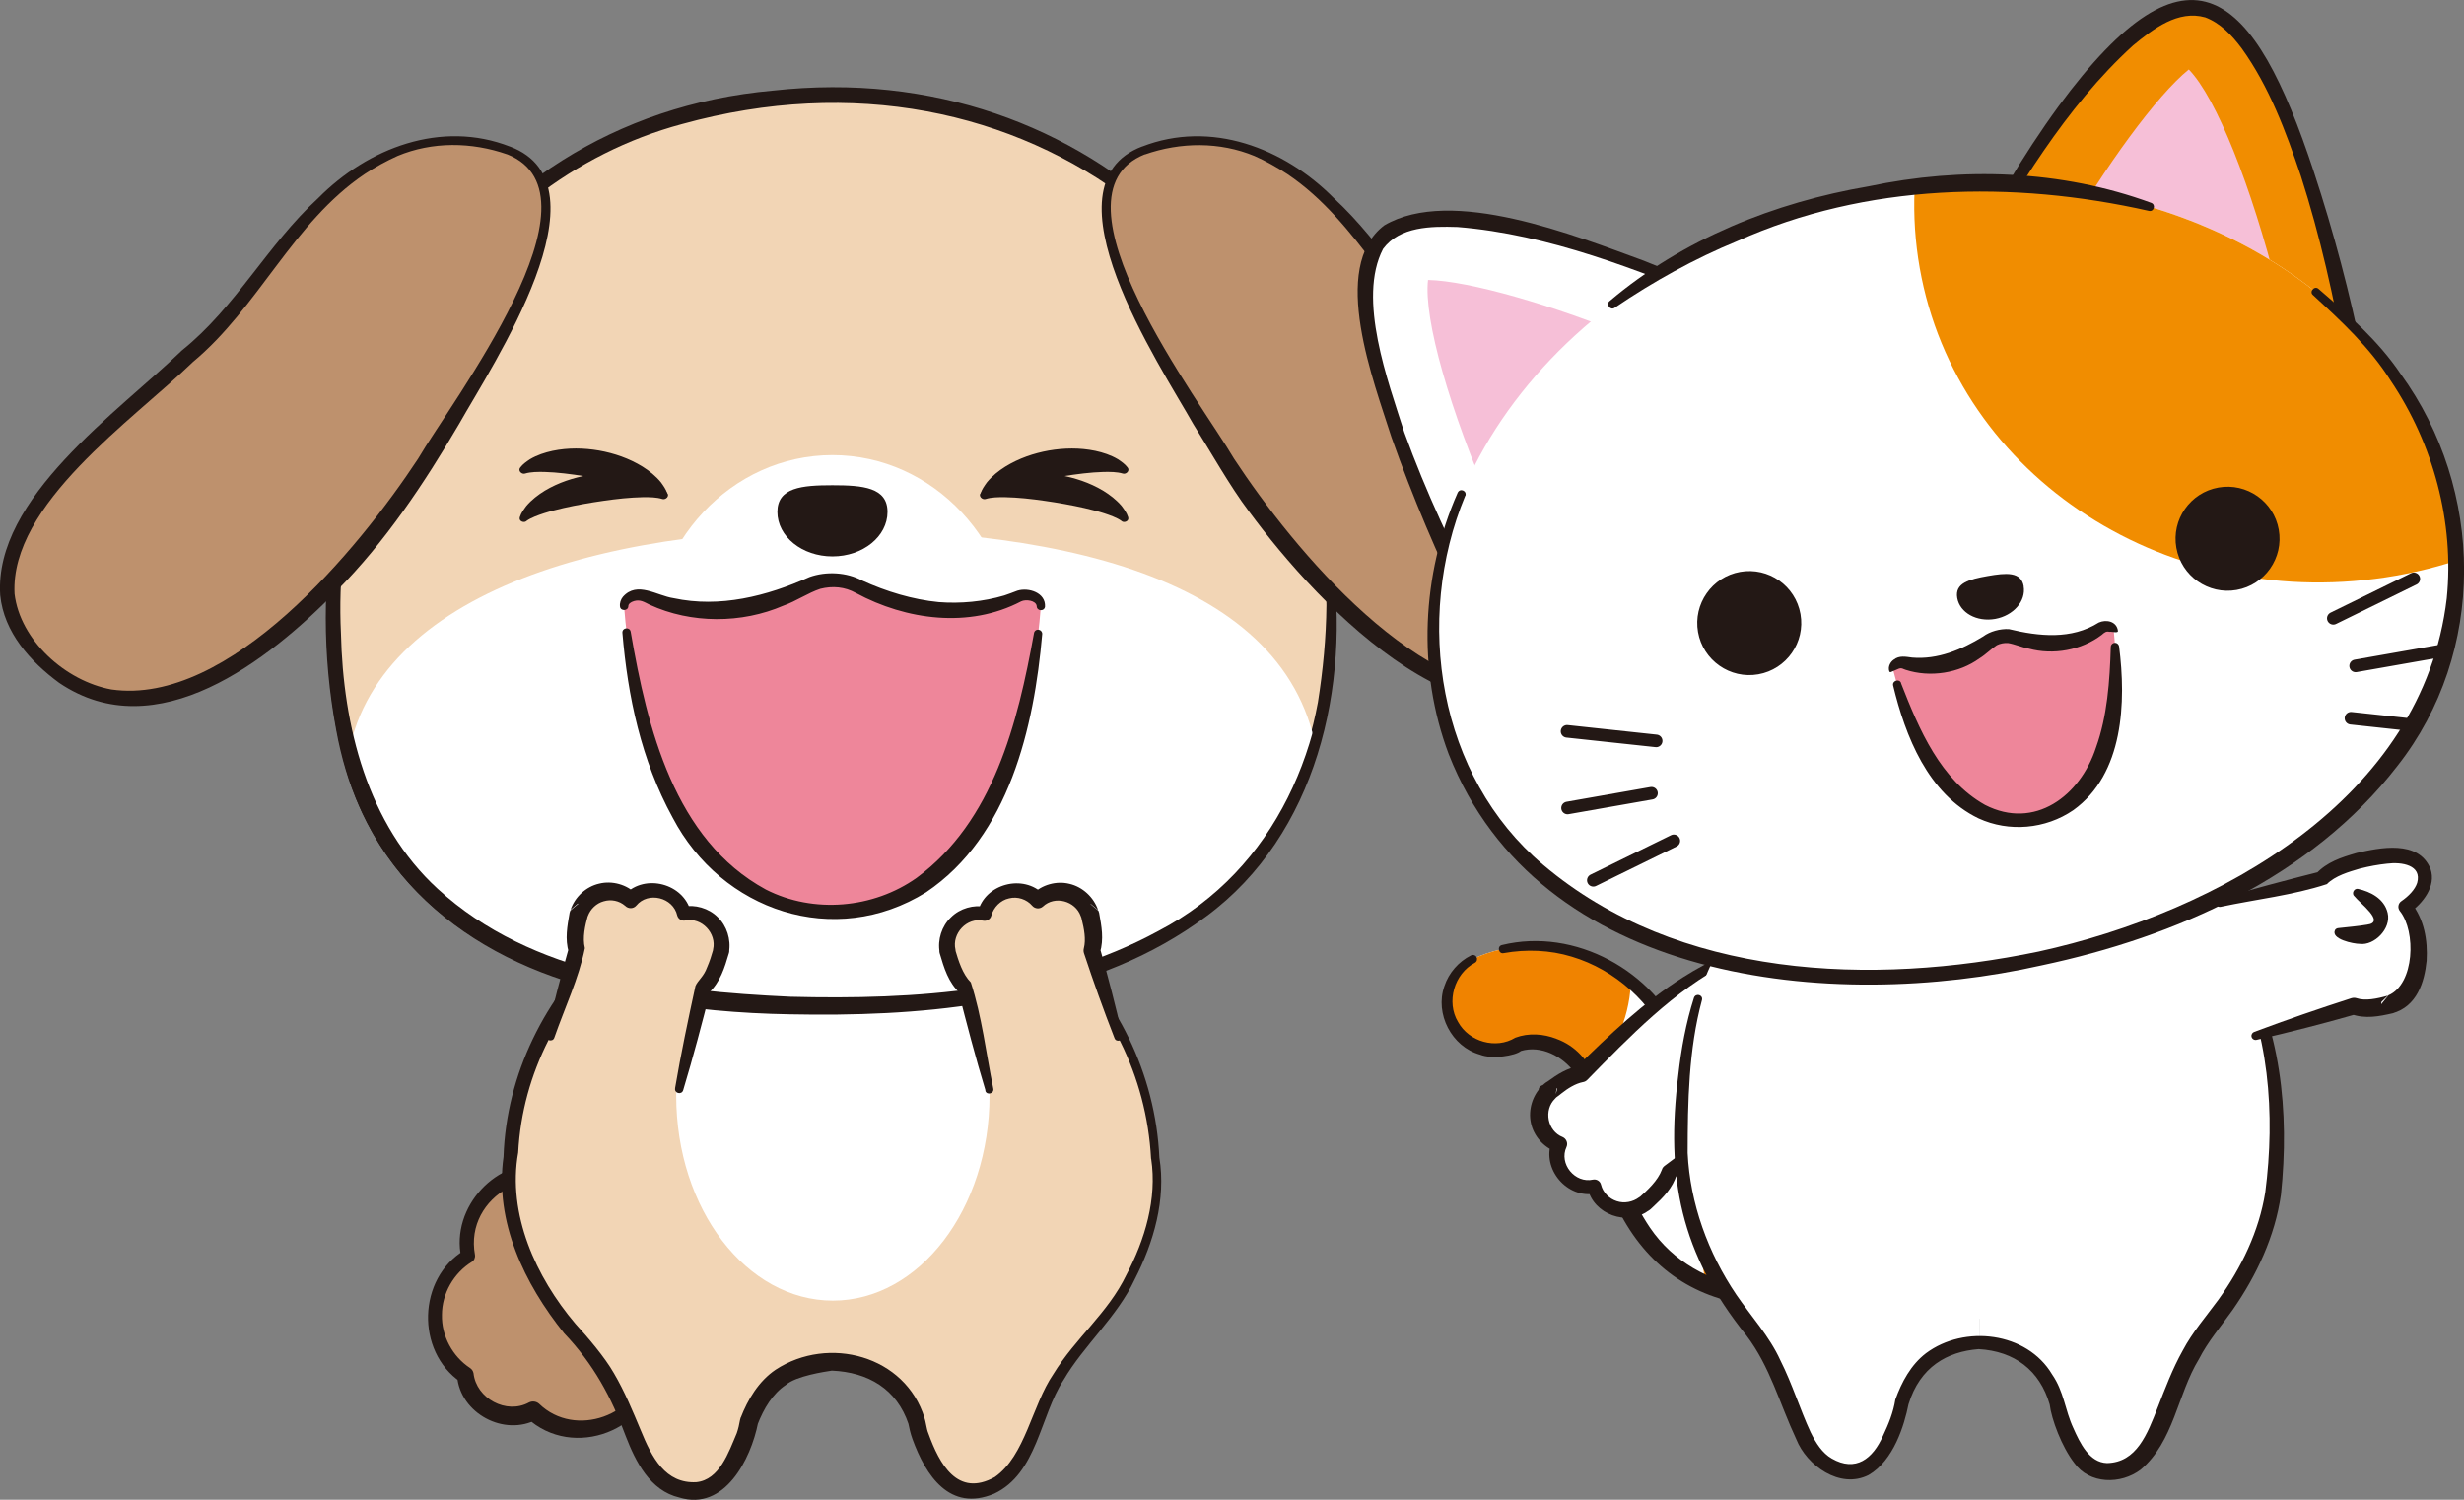 <?xml version="1.0" encoding="UTF-8"?><svg id="_レイヤー_2" xmlns="http://www.w3.org/2000/svg" xmlns:xlink="http://www.w3.org/1999/xlink" viewBox="0 0 237.18 144.37"><rect x="0" y="0" width="237.18" height="144.37" fill="#808080" stroke="none"/><defs><style>.cls-1{clip-path:url(#clippath-2);}.cls-2{fill:#f18d00;}.cls-2,.cls-3,.cls-4,.cls-5,.cls-6,.cls-7,.cls-8,.cls-9,.cls-10{stroke-width:0px;}.cls-3,.cls-11{fill:none;}.cls-4{fill:#f6bfd7;}.cls-12{clip-path:url(#clippath-1);}.cls-5{fill:#f2d5b5;}.cls-13{clip-path:url(#clippath);}.cls-6{fill:#f08300;}.cls-7{fill:#fff;}.cls-8{fill:#231815;}.cls-9{fill:#ee869a;}.cls-11{stroke:#231815;stroke-linecap:round;stroke-miterlimit:10;stroke-width:1.21px;}.cls-10{fill:#be916d;}</style><clipPath id="clippath"><path class="cls-3" d="M128.18,59.16c0,23.86-15.01,37.7-48.05,37.7-36.43,0-48.05-13.85-48.05-37.7S47.69,9.2,80.13,9.2s48.05,26.1,48.05,49.96Z"/></clipPath><clipPath id="clippath-1"><path class="cls-3" d="M141.78,92.32s.04-.02.06-.03h0c2.95-1.44,9.48-2.56,15.29,2.35,4.13,3.49,5.07,7.68,5.91,11.37.51,2.25.99,4.37,2.15,6.6,2.85,5.46,11.43,2.35,11.83,2.2,2.38-.9,5.04.29,5.95,2.67.85,2.21-.12,4.68-2.17,5.75-.16.08-.32.16-.49.22-.4.16-4.08,1.51-8.55,1.59-6.73.11-11.97-2.79-14.77-8.15-1.72-3.29-2.41-6.37-2.97-8.84-.74-3.28-1.18-4.93-2.86-6.35-2.1-1.77-4.1-1.46-4.98-1.2-.04.02-.07.04-.11.06-2.28,1.19-5.08.31-6.27-1.97-1.19-2.28-.3-5.09,1.97-6.27Z"/></clipPath><clipPath id="clippath-2"><path class="cls-3" d="M235.98,49.39c3.84,21.79-15.69,38.71-42.62,43.46-26.93,4.75-51.07-4.48-54.91-26.26-3.84-21.79,14.88-43.3,41.81-48.05,26.93-4.75,51.88,9.06,55.72,30.85Z"/></clipPath></defs><g id="column_PC"><path class="cls-10" d="M66.9,125.28c0-2.54-1.38-4.75-3.42-5.94.08-.33.13-.68.13-1.03,0-2.5-2.03-4.52-4.52-4.52-.98,0-1.88.32-2.62.84-1.22-1.12-2.85-1.81-4.64-1.81-3.8,0-6.88,3.08-6.88,6.88,0,.42.04.83.11,1.22-1.93,1.22-3.21,3.36-3.21,5.81s1.17,4.4,2.96,5.65c.29,2.22,2.17,3.93,4.46,3.93.73,0,1.41-.19,2.02-.5,1.22,1.11,2.84,1.79,4.61,1.79,3.5,0,6.38-2.61,6.82-6,2.45-1.05,4.17-3.49,4.17-6.32Z"/><path class="cls-8" d="M66.5,125.28c0-2.25-1.27-4.46-3.26-5.52-.2-.1-.25-.33-.23-.53.76-3.45-3.28-6.14-6.12-4.01-.29.22-.68.18-.93-.06-4.26-3.88-11.29-.06-10.24,5.64.04.27-.08.54-.3.67-1.74,1.07-2.88,3.05-2.88,5.1-.05,2.03,1.02,4.01,2.71,5.12.18.12.29.3.33.5.27,2.43,3.16,4,5.33,2.82.33-.17.73-.11.99.13,3.46,3.35,9.64,1.13,10.29-3.63.02-.19.15-.36.32-.42,2.36-.88,3.97-3.32,3.98-5.83h0ZM67.3,125.28c.07,2.88-1.74,5.62-4.36,6.82,0,0,.32-.42.32-.42-.53,6.01-8.09,8.93-12.54,4.81,0,0,.99.13.99.13-3.17,1.72-7.42-.57-7.71-4.15,0,0,.33.56.33.56-4.33-2.97-4.12-9.98.37-12.67,0,0-.3.69-.3.69-1.04-4.84,3.41-9.67,8.33-8.94,1.58.17,3.09.9,4.24,1.98l-.93-.06c3.81-2.73,9.11.91,7.92,5.43,0,0-.23-.53-.23-.53,2.18,1.34,3.61,3.79,3.57,6.35h0Z"/><path class="cls-5" d="M111.2,111.49s1.9,8.23-6.95,17.83c-5.01,5.43-4.71,12.19-8.77,13.79-4.06,1.6-5.63-1.74-6.81-4.65-1.18-2.9.13-6.68-4.32-7.26-4.45-.58-5.53-5.95-4.86-8.71.67-2.76,30.91-24.12,31.71-11Z"/><path class="cls-5" d="M49.13,111.49s-1.9,8.23,6.95,17.83c5.01,5.43,4.71,12.19,8.77,13.79,4.06,1.6,5.63-1.74,6.81-4.65,1.18-2.9-.13-6.68,4.32-7.26,4.45-.58,5.53-5.95,4.86-8.71-.67-2.76-30.91-24.12-31.71-11Z"/><path class="cls-5" d="M111.17,112.76c0,16.57-13.89,16.06-31.02,16.06s-31.02.51-31.02-16.06,13.89-30,31.02-30,31.02,13.43,31.02,30Z"/><path class="cls-5" d="M80.15,131.05c3.25.36,6.28,1.02,8.08,5.75l2.67-1.52-4.67-10.96-6.07.75v5.98Z"/><path class="cls-5" d="M80.18,131.05c-3.25.36-6.28,1.02-8.08,5.75l-2.67-1.52,4.67-10.96,6.07.75v5.98Z"/><path class="cls-5" d="M111.2,111.49c-.02-.35-.07-.66-.13-.96-1.18-15.53-14.57-27.77-30.92-27.77s-29.93,12.41-30.95,28.09c-.03.21-.06.42-.07.65,0,0-1.9,8.23,6.95,17.83,5.01,5.43,4.71,12.19,8.77,13.79,4.06,1.6,5.63-1.74,6.81-4.65.22-.53.35-1.09.45-1.66h0c1.79-4.72,4.81-5.39,8.06-5.75,3.25.36,6.27,1.03,8.06,5.75h0c.1.56.23,1.13.45,1.66,1.18,2.9,2.75,6.24,6.81,4.65,4.06-1.6,3.76-8.36,8.77-13.79,8.85-9.6,6.95-17.83,6.95-17.83Z"/><path class="cls-8" d="M110.8,111.55c-.87-16.16-14.86-28.31-30.81-28.05-15.18-.11-29.31,12.04-30.11,27.45-1.06,5.92,1.7,11.99,5.5,16.47,1.23,1.35,2.83,3.22,3.72,4.78,1.04,1.77,1.81,3.66,2.57,5.47,1.08,2.65,2.38,5.16,5.35,5.01,2.24-.22,3.12-2.89,3.9-4.72.14-.4.24-.84.32-1.3.09-.57.75-.9,1.26-.63,0,0-1.21.47-1.21.47.69-1.78,1.73-3.54,3.37-4.65,5.09-3.33,12.49-1.37,14.34,4.67,0,0-1.17-.42-1.17-.42.39-.23.9-.09,1.12.3.2.51.21,1.1.41,1.57,1.07,2.97,2.81,6.2,6.39,4.22,2.94-2.04,3.58-6.89,5.64-9.91,2.11-3.46,5.28-5.9,7.03-9.55,1.79-3.39,2.97-7.33,2.39-11.18h0ZM111.6,111.43c.65,4.04-.54,8.15-2.37,11.72-1.69,3.62-4.9,6.34-6.86,9.7-2.27,3.47-2.53,9-6.68,10.94-4.27,1.78-6.58-1.74-7.86-5.27-.19-.53-.31-1.06-.41-1.57l1.21.57c-.43.25-1,.05-1.17-.42-1.14-3.39-3.88-5.01-7.39-5.16-.67.1-3.44.51-4.42,1.37-1.28.85-2.13,2.28-2.73,3.82-.18.48-.75.71-1.21.47,0,0,1.26-.63,1.26-.63-.7,3.51-3.22,8.51-7.57,7.19-2.84-.66-4.22-3.47-5.16-5.89-1.4-3.81-3.12-6.97-5.95-9.94-3.8-4.74-6.7-10.72-5.82-16.98.53-15.91,14.94-29.58,31.52-29.31,16.49-.19,30.87,13.1,31.61,29.41h0Z"/><ellipse class="cls-7" cx="80.17" cy="105.47" rx="15.08" ry="19.73"/><path class="cls-5" d="M128.18,59.16c0,23.86-15.01,37.7-48.05,37.7-36.43,0-48.05-13.85-48.05-37.7S47.69,9.2,80.13,9.2s48.05,26.1,48.05,49.96Z"/><path class="cls-8" d="M128.19,53.49c1.84,12.54-1.45,26.88-12.09,34.73-10.48,7.79-23.96,9.21-36.59,9.3-6.35,0-12.74-.35-19.03-1.6-13.3-2.38-24.66-10.05-27.67-23.82-1.14-4.7-1.4-9.51-1.21-14.31.08-1.6.26-3.19.52-4.76.04-.22.24-.37.46-.33.21.04.36.23.33.45-.71,6.18-.25,12.59,1.27,18.6,4.88,20.39,27.28,24.28,45.33,24.42,20.44.11,43.1-5.53,47.35-28.57.49-3.08.79-6.21.82-9.33,0-1.56-.11-3.13-.3-4.68-.08-.49.72-.63.79-.11h0Z"/><g class="cls-13"><ellipse class="cls-7" cx="80.13" cy="62.58" rx="17.58" ry="18.77"/><path class="cls-7" d="M33.2,76.24c0-17.23,21.01-25.27,46.93-25.27s46.93,6.46,46.93,25.27c0,12.58-21.01,20.62-46.93,20.62s-46.93-5.31-46.93-20.62Z"/></g><path class="cls-9" d="M91.19,58.77c-2.9,0-6.36-1.19-8.86-2.45-1.21-.61-3.21-.61-4.42,0-2.5,1.26-5.95,2.45-8.85,2.45-2.72,0-4.99-.49-6.72-1.32-1-.48-2.34.06-2.27.91.58,7.44,3.23,25.02,15.45,28.7,1.19.44,2.63.69,4.39.69.07,0,.14,0,.22,0,.07,0,.14,0,.22,0,1.76,0,3.2-.25,4.39-.69,12.22-3.68,14.88-21.26,15.45-28.7.07-.85-1.27-1.39-2.27-.91-1.74.83-4,1.32-6.72,1.32Z"/><path class="cls-8" d="M60.71,60.82c1.59,9.26,4.21,20.03,13.01,24.81,4.59,2.34,10.35,1.83,14.52-1.13,7.37-5.44,9.72-14.86,11.29-23.55.03-.22.24-.37.46-.33.21.04.35.22.33.43-.78,8.94-3.18,19.47-11.17,24.84-8.82,5.49-19.69,1.81-24.4-7.18-3.03-5.52-4.33-11.69-4.84-17.8-.03-.5.71-.6.8-.09h0Z"/><path class="cls-8" d="M99.79,58.33c-.08-.54-1.06-.66-1.5-.44-5,2.62-11.07,1.8-15.89-.8-1.09-.61-2.26-.7-3.43-.41-1.19.39-2.35,1.2-3.56,1.62-4.02,1.74-8.88,1.75-12.88-.09-.54-.27-.91-.52-1.5-.35-.33.1-.55.27-.55.5-.02.47-.75.48-.8.03-.05-.34.08-.7.28-.94,1.37-1.55,3.28-.1,4.87.13,4.46.96,8.98-.19,13.08-2.03,1.61-.58,3.59-.47,5.07.33,2.32,1.06,4.89,1.84,7.39,2.08,2.08.16,4.29-.04,6.3-.64.46-.15.75-.27,1.26-.46,1.09-.34,2.74.2,2.66,1.54-.08.49-.8.43-.8-.06h0Z"/><path class="cls-8" d="M85.43,49.28c0,2.36-2.37,4.28-5.3,4.28s-5.3-1.92-5.3-4.28,2.37-2.57,5.3-2.57,5.3.21,5.3,2.57Z"/><path class="cls-8" d="M128.58,59.16c.27,12.57-5.04,25.27-16.45,31.47-10.91,6.19-23.83,7.26-36.12,7.01-19.03-.33-39.79-5.89-43.65-27.38-5.4-28.71,11.32-58.82,42.05-61.54,30.74-3.41,53.97,20.32,54.17,50.44h0ZM127.78,59.16c-.51-33.88-29.19-56.32-62.12-47.22-21.09,5.66-33.87,27.88-32.84,49.01.2,8.92,2.53,18.4,9.31,24.61,9.03,8.29,22.14,9.85,33.94,10.39,12.04.31,24.73-.49,35.47-6.35,11.29-5.9,16.39-18.09,16.24-30.43h0Z"/><path class="cls-10" d="M48.96,14.48c-10.78-3.8-18.36,4.07-25.11,13.68-6.75,9.62-33.6,23.8-18.8,36.25,12.84,10.79,31.11-12.02,35.61-19.41,4.5-7.39,18.38-26.97,8.3-30.52Z"/><path class="cls-10" d="M110.06,14.48c10.78-3.8,18.36,4.07,25.11,13.68,6.75,9.62,33.6,23.8,18.8,36.25-12.84,10.79-31.11-12.02-35.61-19.41-4.5-7.39-18.38-26.97-8.3-30.52Z"/><path class="cls-8" d="M109.93,14.11c6.62-2.57,13.65.11,18.46,4.96,4.89,4.49,7.92,10.49,13.12,14.66,7.97,7.46,26,20.31,12.86,31.21-12.08,9.73-27.29-6.39-34.17-15.74-1.76-2.31-3.78-5.9-5.34-8.38-3.22-5.71-14.77-22.99-4.92-26.72h0ZM110.19,14.86c-9.85,3.94,5.37,23.77,8.61,29.32,5.67,8.63,18.16,23.82,29.51,22.19,4.42-.8,8.79-4.74,9.32-9.21.45-8.63-11.41-16.72-17.15-22.29-6.35-5.28-9.64-13.45-16.56-18.11-.94-.62-2.13-1.29-3.16-1.74-3.35-1.39-7.13-1.35-10.56-.15h0Z"/><path class="cls-8" d="M48.83,14.86c-3.43-1.2-7.21-1.25-10.56.15-1.03.46-2.22,1.11-3.16,1.74-6.92,4.66-10.21,12.83-16.56,18.11C12.8,40.44.95,48.53,1.4,57.16c.53,4.47,4.9,8.4,9.32,9.21,11.36,1.63,23.82-13.55,29.51-22.19,3.24-5.56,18.45-25.36,8.61-29.32h0ZM49.1,14.11c9.85,3.7-1.73,21.05-4.92,26.72-3.33,5.67-7.11,11.37-11.76,16.03-6.54,6.7-17.34,15.23-26.73,8.87C2.92,63.69.38,60.88.02,57.3c-.62-9.39,11.38-17.65,17.49-23.57,5.2-4.17,8.23-10.17,13.12-14.66,4.8-4.84,11.85-7.54,18.46-4.96h0Z"/><path class="cls-8" d="M108.09,45.59c-.29-.09-.61-.13-.92-.15-.63-.03-1.27-.01-1.91.04-1.28.1-2.57.3-3.84.52-1.28.23-2.54.49-3.79.83-.62.17-1.23.37-1.81.62-.28.12-.57.27-.81.45-.24.18-.75-.01-.62-.4.13-.41.37-.73.61-1.07.51-.62,1.12-1.1,1.77-1.51,1.3-.8,2.73-1.29,4.19-1.55,1.46-.25,2.97-.28,4.47.03.74.16,1.49.4,2.18.81.34.23.67.45.93.79.26.32-.15.68-.44.59Z"/><path class="cls-8" d="M107.98,50.17c-.24-.18-.53-.32-.82-.44-.59-.24-1.2-.43-1.82-.59-1.25-.33-2.52-.57-3.8-.78-1.28-.2-2.56-.38-3.85-.46-.64-.04-1.28-.06-1.91-.02-.31.02-.63.07-.92.16-.29.09-.71-.26-.45-.58.26-.35.59-.57.92-.81.68-.42,1.43-.67,2.17-.84,1.49-.32,3-.31,4.47-.08,1.46.25,2.9.72,4.21,1.5.65.4,1.27.87,1.79,1.48.24.33.49.65.62,1.06.14.39-.36.59-.61.41Z"/><path class="cls-8" d="M50.53,45.59c.29-.09.61-.13.92-.15.63-.03,1.27-.01,1.91.04,1.28.1,2.57.3,3.84.52,1.28.23,2.54.49,3.79.83.62.17,1.23.37,1.81.62.28.12.57.27.81.45.24.18.75-.01.62-.4-.13-.41-.37-.73-.61-1.07-.51-.62-1.12-1.1-1.77-1.51-1.3-.8-2.73-1.29-4.19-1.55-1.46-.25-2.97-.28-4.47.03-.74.16-1.49.4-2.18.81-.34.23-.67.45-.93.79-.26.32.15.68.44.59Z"/><path class="cls-8" d="M50.65,50.17c.24-.18.53-.32.82-.44.59-.24,1.2-.43,1.82-.59,1.25-.33,2.52-.57,3.8-.78,1.28-.2,2.56-.38,3.85-.46.64-.04,1.28-.06,1.91-.02.31.02.63.07.92.16.29.09.71-.26.45-.58-.26-.35-.59-.57-.92-.81-.68-.42-1.43-.67-2.17-.84-1.49-.32-3-.31-4.47-.08-1.46.25-2.9.72-4.21,1.5-.65.4-1.27.87-1.79,1.48-.24.33-.49.65-.62,1.06-.14.39.36.59.61.41Z"/><path class="cls-7" d="M91.35,92.32c.44,1.64,2.13,2.61,3.77,2.18,1.64-.44,2.61-2.13,2.17-3.77-.44-1.64-2.13-2.61-3.77-2.17-1.64.44-2.61,2.13-2.17,3.77Z"/><path class="cls-7" d="M99.1,90.24c.44,1.64,2.13,2.61,3.77,2.17,1.64-.44,2.61-2.13,2.17-3.77-.44-1.64-2.13-2.61-3.77-2.17-1.64.44-2.61,2.13-2.17,3.77Z"/><path class="cls-7" d="M94.85,90.13c.44,1.64,2.13,2.61,3.77,2.17,1.64-.44,2.61-2.13,2.18-3.77-.44-1.64-2.13-2.61-3.77-2.17-1.64.44-2.61,2.13-2.17,3.77Z"/><path class="cls-7" d="M91.29,92.1c1.39,5.2,3.45,4.76,8.23,3.48,4.97-1.33,6.68-2.55,5.45-7.14,0,0-3.4-.38-7.19.64-3.79,1.02-6.49,3.03-6.49,3.03Z"/><path class="cls-5" d="M92.31,92.35l11.91-3.19s2.92,9.12,3.91,12.83l-9.82,13.91c-.99-3.7-6.01-23.54-6.01-23.54Z"/><path class="cls-5" d="M95.24,104.86c-.61-2.28-1.62-6.72-2.3-9.78-.67-.61-1.2-1.64-1.66-3.24,0-.03-.02-.05-.03-.08,0-.02,0-.03,0-.05-.02-.06-.03-.11-.05-.17,0,0,.01,0,.02-.02-.29-1.56.65-3.11,2.21-3.53.46-.12.91-.13,1.35-.05.28-1.01,1.07-1.85,2.16-2.15,1.11-.3,2.23.06,2.98.82.35-.32.77-.58,1.27-.71,1.57-.42,3.16.45,3.69,1.96,0,0,0,0,0,0,0,.02,0,.04.02.06.02.05.04.1.06.15.03.09.03.19.05.28.3,1.29.34,2.3.11,3.1.79,2.4,1.89,5.81,2.55,8.31"/><path class="cls-8" d="M94.86,104.97c-.97-3.21-1.82-6.47-2.65-9.72,0,0,.23.39.23.39-1.17-1.07-1.57-2.47-1.99-3.89-.09-.33.05-.66.31-.84l-.31.77c-.22-1.22.2-2.53,1.09-3.38.87-.87,2.19-1.23,3.36-1l-.77.48c.68-2.71,4.37-3.69,6.33-1.68,0,0-1.07-.03-1.07-.03.89-.9,2.3-1.3,3.55-.99,1.27.29,2.34,1.29,2.76,2.52-.03,0-.72-.65-.75-.59l.78.66s.04.14.07.21c.23,1.28.47,2.51.08,3.83,0,0-.01-.47-.01-.47.79,2.8,1.53,5.62,2.17,8.46.11.47-.6.69-.76.23-1.06-2.71-2.03-5.43-2.94-8.18-.05-.16-.05-.32-.01-.47.22-.84.02-1.89-.2-2.76-.02-.16-.06-.22-.11-.4,0,0,.78.66.78.66-.37-.01-.67-.26-.77-.59-.51-1.46-2.49-2.02-3.65-.92-.3.26-.76.22-1.02-.08-.53-.62-1.42-.92-2.23-.71-.82.17-1.49.86-1.71,1.67-.09.34-.43.54-.77.48-1.59-.34-3.04,1.24-2.68,2.78.06.3-.07.6-.31.77h-.02s.29-.81.29-.81c.32,1.1.73,2.41,1.52,3.2,1.06,3.26,1.47,6.82,2.16,10.21.12.49-.63.7-.77.21h0Z"/><path class="cls-7" d="M69.27,92.32c-.44,1.64-2.13,2.61-3.77,2.18-1.64-.44-2.61-2.13-2.17-3.77.44-1.64,2.13-2.61,3.77-2.17,1.64.44,2.61,2.13,2.17,3.77Z"/><path class="cls-7" d="M61.52,90.24c-.44,1.64-2.13,2.61-3.77,2.17-1.64-.44-2.61-2.13-2.17-3.77.44-1.64,2.13-2.61,3.77-2.17,1.64.44,2.61,2.13,2.17,3.77Z"/><path class="cls-7" d="M65.77,90.13c-.44,1.64-2.13,2.61-3.77,2.17-1.64-.44-2.61-2.13-2.18-3.77.44-1.64,2.13-2.61,3.77-2.17,1.64.44,2.61,2.13,2.17,3.77Z"/><path class="cls-7" d="M69.33,92.1c-1.39,5.2-3.45,4.76-8.23,3.48-4.97-1.33-6.68-2.55-5.45-7.14,0,0,3.4-.38,7.19.64,3.79,1.02,6.49,3.03,6.49,3.03Z"/><path class="cls-5" d="M68.3,92.35l-11.91-3.19s-2.92,9.12-3.91,12.83l9.82,13.91c.99-3.7,6.01-23.54,6.01-23.54Z"/><path class="cls-5" d="M65.37,104.86c.61-2.28,1.62-6.72,2.3-9.78.67-.61,1.2-1.64,1.66-3.24,0-.03.02-.05.03-.08,0-.02,0-.03,0-.05.02-.06.03-.11.05-.17,0,0-.01,0-.02-.02.29-1.56-.65-3.11-2.21-3.53-.46-.12-.91-.13-1.35-.05-.28-1.01-1.07-1.85-2.16-2.15-1.11-.3-2.23.06-2.98.82-.35-.32-.77-.58-1.27-.71-1.57-.42-3.16.45-3.69,1.96,0,0,0,0,0,0,0,.02,0,.04-.02.06-.02.05-.04.1-.06.15-.03.09-.03.19-.05.28-.3,1.29-.34,2.3-.11,3.1-.79,2.4-1.89,5.81-2.55,8.31"/><path class="cls-8" d="M64.98,104.76c.56-3.3,1.25-6.57,1.96-9.84.23-.55.8-.9,1.12-1.8.25-.57.44-1.17.61-1.77l.29.82c-.26-.17-.38-.49-.32-.78.36-1.53-1.09-3.11-2.68-2.78-.34.07-.68-.15-.77-.48-.39-1.75-2.81-2.34-3.94-.96-.28.33-.77.33-1.07.03-.59-.51-1.37-.65-2.07-.44-.7.19-1.27.74-1.52,1.41-.1.32-.38.54-.69.58,0,0-.08,0-.08,0l.78-.66c-.28,1-.55,2.18-.3,3.18-.59,2.92-1.95,5.77-2.94,8.61-.14.48-.9.28-.77-.2.64-2.84,1.38-5.66,2.17-8.46,0,0-.01.47-.01.47-.39-1.32-.14-2.55.08-3.83.02-.07.07-.19.07-.21l.78-.66h-.07s-.69.59-.69.59c.41-1.23,1.48-2.23,2.76-2.52,1.25-.31,2.66.09,3.55.99l-1.07.03c1.96-2.01,5.65-1.02,6.33,1.68,0,0-.77-.48-.77-.48,1.17-.23,2.49.13,3.36,1,.89.85,1.3,2.16,1.09,3.38l-.31-.77c.28.19.4.53.31.84-.42,1.42-.83,2.82-1.99,3.89,0,0,.23-.39.23-.39-.83,3.26-1.68,6.51-2.65,9.72-.15.48-.89.29-.77-.21h0Z"/><path class="cls-7" d="M141.78,92.32s.04-.02.06-.03h0c2.95-1.44,9.48-2.56,15.29,2.35,4.13,3.49,5.07,7.68,5.91,11.37.51,2.25.99,4.37,2.15,6.6,2.85,5.46,11.43,2.35,11.83,2.2,2.38-.9,5.04.29,5.95,2.67.85,2.21-.12,4.68-2.17,5.75-.16.08-.32.16-.49.22-.4.16-4.08,1.51-8.55,1.59-6.73.11-11.97-2.79-14.77-8.15-1.72-3.29-2.41-6.37-2.97-8.84-.74-3.28-1.18-4.93-2.86-6.35-2.1-1.77-4.1-1.46-4.98-1.2-.04.02-.07.04-.11.06-2.28,1.19-5.08.31-6.27-1.97-1.19-2.28-.3-5.09,1.97-6.27Z"/><g class="cls-12"><path class="cls-6" d="M130.78,98.67c2.55,7.01,10.31,10.63,17.32,8.08,7.01-2.55,10.63-10.31,8.08-17.32-2.55-7.01-10.31-10.63-17.32-8.08-7.01,2.55-10.63,10.31-8.08,17.32Z"/><path class="cls-6" d="M164.66,125.01c2.55,7.01,10.31,10.63,17.32,8.08,7.01-2.55,10.63-10.31,8.08-17.32-2.55-7.01-10.31-10.63-17.32-8.08-7.01,2.55-10.63,10.31-8.08,17.32Z"/></g><path class="cls-8" d="M144.58,90.97c7.03-1.71,14.64,2.5,17.42,9.08,1.67,3.73,1.82,7.75,3.49,11.4.92,2.55,3.51,3.74,6.14,3.61,1.91,0,3.86-.46,5.67-1.09,1.6-.42,3.37-.04,4.65.99,3.4,2.63,2.23,8.17-1.89,9.29-13.44,4.36-23.87-.49-26.57-14.82-.52-2.07-.76-4.45-1.93-6.18-1.14-1.57-3.22-2.66-5.16-2.08-.52.45-2.78.83-3.94.35-2.73-.76-4.36-3.93-3.43-6.58.42-1.29,1.38-2.38,2.57-2.97.2-.1.44-.02.54.18.09.19.02.43-.17.53-2,1.05-2.78,3.78-1.62,5.7,1.05,1.91,3.65,2.65,5.51,1.51,1.27-.48,2.72-.38,3.96.11,3.77,1.38,4.54,5.64,5.3,9.05.78,3.23,1.86,6.41,3.71,9.14,4.49,6.6,13.72,7.23,20.8,4.8,4.62-1.31,3.54-8.04-1.25-7.75-.24.02-.48.07-.71.12-1.94.7-3.94,1.17-6.02,1.22-2.45.11-5.22-.72-6.67-2.88-2.63-4.05-2.43-8.88-4.26-13.1-1.68-4.04-5.24-7.26-9.43-8.51-2.1-.64-4.37-.73-6.55-.34-.49.11-.67-.67-.16-.78h0Z"/><path class="cls-7" d="M158.88,115.45c1.29-1.1,1.45-3.04.35-4.34-1.1-1.29-3.04-1.45-4.34-.35-1.29,1.1-1.45,3.04-.35,4.34,1.1,1.29,3.04,1.45,4.34.35Z"/><path class="cls-7" d="M153.68,109.34c1.29-1.1,1.45-3.04.35-4.34-1.1-1.29-3.04-1.45-4.34-.35-1.29,1.1-1.45,3.04-.35,4.34,1.1,1.29,3.04,1.45,4.34.35Z"/><path class="cls-7" d="M155.4,113.23c1.29-1.1,1.45-3.04.35-4.34-1.1-1.29-3.04-1.45-4.34-.35-1.29,1.1-1.45,3.04-.35,4.34,1.1,1.29,3.04,1.45,4.34.35Z"/><path class="cls-7" d="M158.71,115.6c4.1-3.49,2.82-5.16-.39-8.93-3.34-3.92-5.17-4.94-8.79-1.86,0,0,1.12,3.23,3.66,6.22,2.55,2.99,5.52,4.56,5.52,4.56Z"/><path class="cls-7" d="M158.49,114.57l-8-9.39s6.99-6.55,9.91-9.04c7.12-6.07,10.75-5.03,12.6-2.74,1.63,2.03,5.47,4.76-4.01,12.82-2.92,2.49-10.5,8.34-10.5,8.34Z"/><path class="cls-7" d="M168.54,106.55c-1.8,1.53-5.37,4.34-7.85,6.28-.27.87-.97,1.79-2.21,2.89-.02.02-.03.04-.06.06-.01.01-.03.02-.04.03-.05.04-.09.08-.14.12,0,0-.01,0-.02-.01-1.29.93-3.09.75-4.14-.48-.31-.36-.5-.77-.62-1.2-1.04.18-2.13-.17-2.86-1.03-.74-.87-.9-2.04-.54-3.04-.44-.18-.85-.45-1.18-.84-1.05-1.23-.94-3.05.19-4.17,0,0,0,0,0,0,.02-.01.03-.03.05-.04.04-.04.07-.08.11-.12.07-.06.16-.11.23-.16,1.04-.82,1.93-1.29,2.76-1.43,1.83-1.75,7.82-8.32,13.96-11.06"/><path class="cls-8" d="M168.8,106.85c-2.45,2.32-5.04,4.45-7.65,6.56l.26-.37c-.41,1.34-1.31,2.23-2.27,3.12-.35.36-.79.72-1.27.43-.17-.04.85-.05.82-.06-2.06,1.55-5.3.37-5.86-2.13,0,0,.76.49.76.49-2.74.54-5.21-2.36-4.24-5,0,0,.43.98.43.98-1.19-.42-2.16-1.52-2.42-2.78-.27-1.27.16-2.66,1.09-3.57l-.16,1.04s-.03-.07-.05-.11c-.16-.34-.26-.79.19-.97.09-.02.14-.07.24-.17.13-.11.24-.17.28-.19.96-.7,1.91-1.32,3.15-1.53,0,0-.42.21-.42.21,3.19-3.13,6.51-6.31,10.32-8.72,1.28-.81,2.61-1.55,4.03-2.13.21-.08.44.02.52.22.08.19-.01.42-.2.51-5.2,2.65-9.51,7.14-13.57,11.28-.12.12-.27.19-.42.21-.71.14-1.46.61-2.06,1.09-.1.07-.36.3-.5.38-.05.05-.06.08-.17.17l.26-.99c-.07-.35-.12.62-.2.94-1.12,1.08-.75,3.12.73,3.7.36.16.53.59.37.95-.76,1.61.81,3.54,2.56,3.14.34-.06.68.15.76.49.19.77.8,1.36,1.52,1.59.72.24,1.54.08,2.13-.36.25-.19.59-.2.85-.04.06.02-.89.09-.88.1.86-.76,1.85-1.68,2.24-2.73.04-.15.14-.28.26-.37l4.02-3.01,4.03-2.98c.38-.31.89.28.52.61h0Z"/><path class="cls-7" d="M219.27,109.63s1.76,8.23-6.43,17.83c-4.64,5.43-4.36,12.19-8.12,13.79-3.76,1.6-5.21-1.74-6.3-4.65-1.09-2.9.12-6.68-4-7.26-4.12-.58-5.12-5.95-4.5-8.71.62-2.76,28.6-24.12,29.34-11Z"/><path class="cls-7" d="M161.82,109.63s-1.76,8.23,6.43,17.83c4.64,5.43,4.36,12.19,8.12,13.79,3.76,1.6,5.21-1.74,6.3-4.65,1.09-2.9-.12-6.68,4-7.26,4.12-.58,5.12-5.95,4.5-8.71-.62-2.76-28.6-24.12-29.35-11Z"/><path class="cls-7" d="M219.24,110.89c0,16.57-12.85,16.06-28.71,16.06s-28.71.51-28.71-16.06,3.09-30,28.71-30c23.17,0,28.71,13.43,28.71,30Z"/><path class="cls-7" d="M190.53,129.19c3.01.36,5.82,1.02,7.48,5.75l2.47-1.52-4.33-10.96-5.62.75v5.98Z"/><path class="cls-7" d="M190.56,129.19c-3.01.36-5.82,1.02-7.48,5.75l-2.47-1.52,4.33-10.96,5.62.75v5.98Z"/><path class="cls-8" d="M163.83,96.26c-1.29,4.77-1.37,9.81-1.38,14.73.23,4.85,1.96,9.62,4.69,13.65,1.4,2.05,3.2,4.02,4.23,6.3,1.16,2.3,1.9,4.75,2.91,6.92.52,1.07,1.15,2.03,2.04,2.54,2.3,1.33,3.96.03,4.94-2.2.52-1.1.99-2.24,1.18-3.47.61-1.68,1.49-3.35,2.96-4.47,3.69-2.75,9.7-2.05,12.13,2.04,1.15,1.66,1.23,3.41,2.04,5.16.65,1.46,1.54,3.33,3.25,3.38,2.86-.06,3.88-2.81,4.88-5.36.71-1.81,1.41-3.7,2.41-5.48.92-1.75,2.28-3.32,3.43-4.89,2.22-3.09,3.91-6.58,4.51-10.34.96-7.42.44-15.68-3.26-22.56-.26-.41.42-.87.69-.41,4.1,6.96,4.91,15.27,4.08,23.2-.57,4.01-2.35,7.79-4.64,11.08-1.14,1.61-2.37,3.02-3.26,4.76-2.07,3.39-2.4,7.92-5.6,10.63-1.92,1.45-4.93,1.42-6.39-.64-1.21-1.55-2.2-4.22-2.37-5.63-.96-3.31-3.4-5.13-6.84-5.33-3.03.24-5.64,1.7-6.75,5.31-.4,1.99-1.42,5.41-3.84,6.81-2.78,1.4-5.97-.94-6.96-3.44-1.64-3.5-2.51-6.97-4.8-9.99-6.34-7.88-7.79-15.18-6.56-25.08.28-2.51.74-5.02,1.51-7.44.18-.47.89-.28.77.23h0Z"/><path class="cls-7" d="M226.77,82.94c-1.64.44-2.61,2.13-2.18,3.77.44,1.64,2.13,2.61,3.77,2.17,1.64-.44,5.28-2.28,5.05-4.54-.29-2.91-5-1.84-6.64-1.4Z"/><path class="cls-7" d="M228.96,86.52c-1.64.75-2.62,3.6-2.19,6.38.43,2.77,2.11,4.42,3.75,3.67,1.64-.75,2.62-3.6,2.19-6.38-.43-2.77-2.11-4.42-3.75-3.67Z"/><path class="cls-7" d="M226.99,82.88c-5.2,1.39-4.76,3.45-3.48,8.23,1.33,4.97,1.99,6.83,6.58,5.6,0,0,.94-3.55-.07-7.34-1.02-3.79-3.03-6.49-3.03-6.49Z"/><path class="cls-7" d="M226.74,83.91l3.19,11.91s-9.12,2.92-12.83,3.91c-9.04,2.42-11.87-.07-12.55-2.94-.6-2.53-2.9-6.64,9.12-9.86,3.7-.99,13.07-3.03,13.07-3.03Z"/><path class="cls-8" d="M213.57,86.54c3.22-.94,6.47-1.81,9.73-2.63,0,0-.38.22-.38.22,1.06-1.15,2.45-1.59,3.86-2,.38-.11.77.08.92.43l-.9-.44c2.27-.52,5.99-1.31,7.15,1.51.6,1.7-.79,3.37-2,4.22,0,0,.13-.97.13-.97,1.27,1.61,1.62,3.63,1.5,5.61-.21,2.06-.93,4.41-3.31,5.06,0,0,.7-.86.7-.86,0,.39-.28.77-.65.85-1.31.3-2.64.57-4.01.08h.52c-3.19.91-6.4,1.74-9.62,2.48-.22.05-.43-.09-.48-.3-.05-.21.08-.41.27-.47,3.09-1.16,6.2-2.23,9.34-3.24.17-.05.34-.05.5,0,.82.28,1.95.06,3.02-.25l-.62.6c-.02.08-.03.16-.03.23l.7-.86c2.51-1.09,2.68-6.14,1.09-8.12-.23-.3-.16-.73.15-.94.7-.48,1.31-1.11,1.52-1.76.48-1.72-1.49-2.03-2.89-1.85-.86.09-1.73.25-2.6.47-.37.1-.75-.1-.9-.44l.92.43c-1.11.33-2.42.7-3.22,1.51-3.26,1.07-6.82,1.46-10.2,2.18-.49.12-.71-.63-.21-.77h0Z"/><path class="cls-2" d="M189.08,26.21S202.59-.35,211.65.75c9.07,1.1,14.93,33.74,14.93,33.74l-37.5-8.27Z"/><path class="cls-7" d="M166.49,29.18s-26.94-12.75-33.43-6.34c-6.5,6.41,8.83,35.83,8.83,35.83l24.6-29.49Z"/><path class="cls-4" d="M198.44,23.31c4.18-7.32,9.2-14.16,12.25-16.62,2.64,2.7,6.03,11.23,8.55,21.21l-20.8-4.59Z"/><path class="cls-4" d="M157.32,32.6c-7.79-3.24-15.94-5.57-19.86-5.65-.44,3.75,2.1,12.57,6.22,22.01l13.64-16.35Z"/><path class="cls-8" d="M188.72,26.39c-.1-.29.15-.61.26-.87,2.67-5.31,5.67-10.49,9.18-15.3,12.65-17.17,18.83-11.08,24.56,6.3,1.93,5.85,3.49,11.78,4.72,17.82.13.59-.43,1.15-1.02,1.01-10.81-2.27-26.83-6.3-37.7-8.96h0ZM189.45,26.04c10.76,2.09,26.78,5.19,37.33,7.59,0,0-1.05,1.01-1.05,1.01-1.07-5.96-2.4-11.94-4.26-17.72-1.44-4.27-3.04-8.57-5.67-12.24-.98-1.32-2.09-2.47-3.53-3.01-2.6-.74-4.99,1.09-6.95,2.71-6.55,5.97-11.18,13.89-15.61,21.51,0,0-.14.25-.14.25l-.07.12s-.04.09-.01.01c.03-.07,0-.18-.05-.24h0Z"/><path class="cls-8" d="M166.1,29.26c0,.08.04.18.11.22.07.04-.02,0-.02,0-.06-.03-.32-.14-.39-.17-8.16-3.32-16.68-6.75-25.51-7.46-2.54-.08-5.55-.06-7.16,2.11-2.5,4.81.48,12.75,2.05,17.68,2.07,5.71,4.67,11.25,7.47,16.62l-1.44-.16c6.84-8.31,17.69-20.64,24.88-28.84h0ZM166.88,29.09c-7.01,8.79-17.14,21.69-24.34,30.15-.38.47-1.17.38-1.43-.17-2.72-5.53-5.12-11.18-7.17-16.98-1.65-5.22-6.02-16.37-.69-20.4,6.47-3.81,18.43,1.02,24.99,3.41,2.62,1.02,5.36,2.26,7.9,3.47.24.14.64.24.74.53h0Z"/><path class="cls-7" d="M235.98,49.39c3.84,21.79-15.69,38.71-42.62,43.46-26.93,4.75-51.07-4.48-54.91-26.26-3.84-21.79,14.88-43.3,41.81-48.05,26.93-4.75,51.88,9.06,55.72,30.85Z"/><g class="cls-1"><path class="cls-2" d="M263.62,11.9c3.56,20.19-11.2,39.67-32.97,43.51-21.77,3.84-42.3-9.42-45.86-29.61-3.56-20.19,11.2-39.67,32.97-43.51,21.77-3.84,42.3,9.42,45.86,29.61Z"/></g><path class="cls-8" d="M194.79,56.43c.25,1.43-.98,2.83-2.74,3.15-1.77.31-3.4-.59-3.65-2.02-.25-1.43,1.16-1.8,2.93-2.11,1.77-.31,3.22-.44,3.47.99Z"/><line class="cls-11" x1="224.6" y1="59.52" x2="232.35" y2="55.72"/><line class="cls-11" x1="226.75" y1="64.1" x2="234.83" y2="62.68"/><line class="cls-11" x1="226.3" y1="69.14" x2="232.34" y2="69.79"/><line class="cls-11" x1="159.42" y1="71.32" x2="150.84" y2="70.4"/><line class="cls-11" x1="158.97" y1="76.36" x2="150.89" y2="77.78"/><line class="cls-11" x1="161.12" y1="80.94" x2="153.37" y2="84.74"/><path class="cls-8" d="M154.93,28.99c7.04-5.97,15.89-9.51,24.93-11.05,8.98-1.9,18.56-1.59,27.22,1.59.45.17.27.88-.23.77-13.11-2.96-27.23-2.66-39.6,2.9-4.15,1.7-8.09,3.89-11.83,6.43-.39.28-.88-.32-.49-.64h0Z"/><path class="cls-8" d="M141.04,47.72c-4.96,11.97-2.62,27,7.5,35.53,12.97,10.99,31.68,11.68,47.69,8.35,17.32-3.79,37.02-14.72,39.29-34,.74-7.33-1.29-14.85-5.4-20.96-2-3.19-4.74-5.71-7.48-8.24-.39-.33.16-.94.54-.59,2.87,2.48,5.77,5.01,7.9,8.18,8.09,11.15,8.3,26.8-.31,37.74-8.25,10.7-21.36,16.47-34.25,19.2-20.29,4.57-48.43,1.71-57.07-20.33-3.05-8.09-2.61-17.29.86-25.17.23-.48.92-.18.74.31h0Z"/><path class="cls-8" d="M226.99,85.57c1.2.27,2.51.94,2.84,2.3.38,1.53-1.3,3.17-2.67,2.99-.64,0-2.84-.46-2.39-1.34.08-.12.2-.17.34-.18,1-.11,1.86-.18,2.75-.33,1.8-.23-.69-2.05-1.22-2.72-.32-.26-.05-.81.35-.72h0Z"/><path class="cls-8" d="M219.35,50.99c.48,2.72-1.34,5.32-4.06,5.8-2.72.48-5.32-1.34-5.8-4.06-.48-2.72,1.34-5.32,4.06-5.8,2.72-.48,5.32,1.34,5.8,4.06Z"/><path class="cls-8" d="M173.31,59.11c.48,2.72-1.34,5.32-4.06,5.8-2.72.48-5.32-1.34-5.8-4.06-.48-2.72,1.34-5.32,4.06-5.8,2.72-.48,5.32,1.34,5.8,4.06Z"/><path class="cls-9" d="M198.75,61.85c-1.53.27-3.48-.06-4.92-.52-.7-.22-1.76-.04-2.34.41-1.2.92-2.91,1.9-4.45,2.17-1.44.25-2.69.2-3.69-.1-.58-.17-1.23.25-1.11.71,1.03,4.04,4.13,13.46,10.96,14.35.67.13,1.46.13,2.39-.03.04,0,.08-.02.11-.02.04,0,.08-.01.12-.02.93-.16,1.67-.44,2.26-.79,6.11-3.17,5.81-13.09,5.39-17.23-.05-.47-.81-.64-1.29-.29-.84.62-1.99,1.1-3.43,1.35Z"/><path class="cls-8" d="M182.99,65.77c1.75,4.48,3.79,9.3,8.08,11.71,4.78,2.46,9.17-.86,10.69-5.53,1.08-3.01,1.32-6.35,1.42-9.67,0-.22.19-.4.41-.4.2,0,.36.16.39.35.68,5.33.46,12.27-4.41,15.76-2.67,1.83-6.19,2.14-9.12.79-4.87-2.35-7.05-7.93-8.22-12.79-.11-.47.61-.69.77-.23h0Z"/><path class="cls-8" d="M203.07,60.83c-.32-.1-.5.05-.76.28-1.96,1.49-4.67,1.97-7.02,1.33-.65-.12-1.37-.44-2-.54-.35-.03-.77.05-1.08.21-.53.34-1.08.91-1.66,1.26-1.98,1.44-4.77,1.87-7.11,1.11-.3-.09-.35-.2-.62-.13-.25.1-.58.25-.8.34-.06.03-.14,0-.16-.07-.16-.47.14-.93.43-1.12.53-.42,1.15-.28,1.77-.2,2.46.21,4.75-.76,6.83-2.03.65-.49,1.64-.76,2.49-.71,2.89.7,6.01,1.03,8.64-.63.7-.32,1.73-.14,1.85.8.03.23-.5.08-.8.08h0Z"/></g></svg>